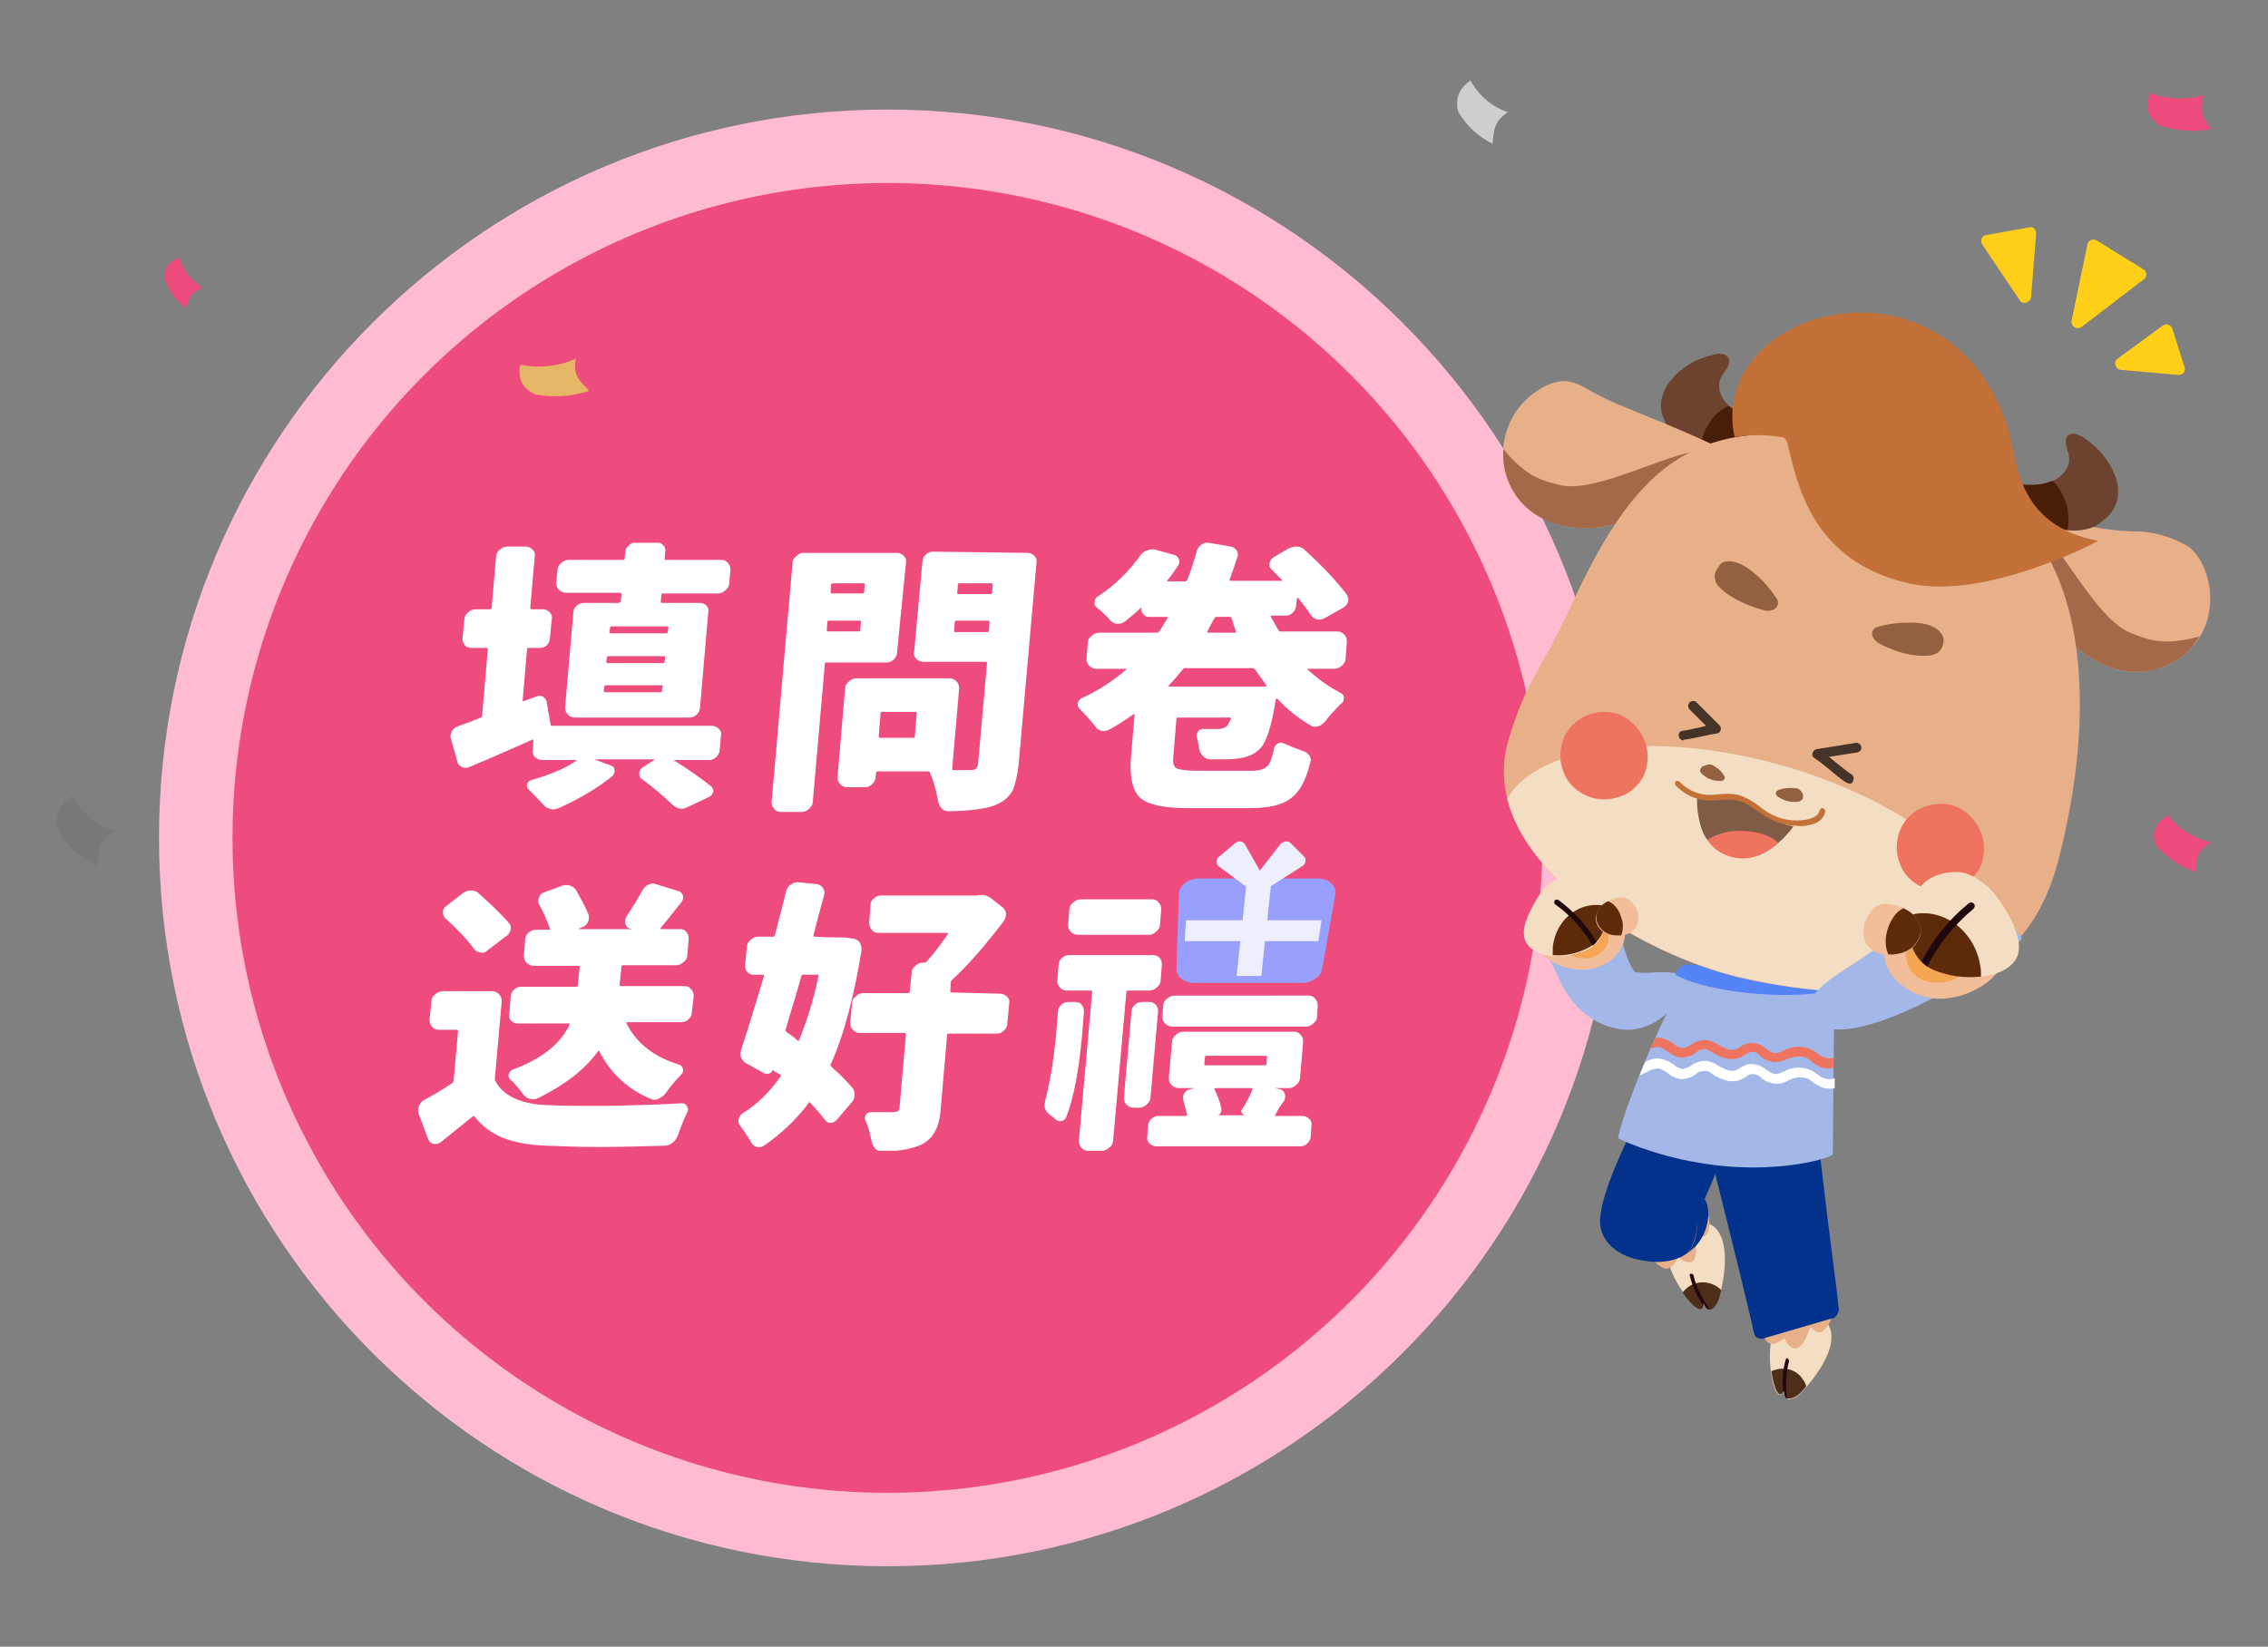 <?xml version="1.0" encoding="utf-8"?>
<!-- Generator: Adobe Illustrator 24.3.0, SVG Export Plug-In . SVG Version: 6.00 Build 0)  -->
<svg version="1.1" id="圖層_1" xmlns="http://www.w3.org/2000/svg" xmlns:xlink="http://www.w3.org/1999/xlink" x="0px" y="0px"
	 viewBox="0 0 358 260" style="enable-background:new 0 0 358 260;" xml:space="preserve">
<rect x="0" y="0" width="358" height="260" fill="#808080" stroke="none"/>
<style type="text/css">
	.st0{fill:#FFBCD0;}
	.st1{fill-rule:evenodd;clip-rule:evenodd;fill:#ED4C7C;}
	.st2{fill:#ED4C7C;}
	.st3{clip-path:url(#SVGID_2_);}
	.st4{fill:#FFFFFF;}
	.st5{fill:#989FFC;}
	.st6{fill:#EEEFFD;}
	.st7{fill-rule:evenodd;clip-rule:evenodd;fill:#E6B667;}
	.st8{fill:#A3B7E8;}
	.st9{fill:#F4DEC3;}
	.st10{fill-rule:evenodd;clip-rule:evenodd;fill:#4E2E18;}
	.st11{fill-rule:evenodd;clip-rule:evenodd;fill:#20090E;}
	.st12{fill:#E8B089;}
	.st13{fill:#03328D;}
	.st14{fill:#5584F9;}
	.st15{fill:#EF7460;}
	.st16{fill:#A36948;}
	.st17{fill:#6D422F;}
	.st18{fill:#491E07;}
	.st19{fill:#4E2E18;}
	.st20{fill:#93613F;}
	.st21{fill:#805C46;}
	.st22{fill:#C47139;}
	.st23{fill:#443326;}
	.st24{fill:#F2BD99;}
	.st25{fill:#F4A655;}
	.st26{fill:#5D2B0A;}
	.st27{fill:#20090E;}
	.st28{fill:#FFCF1A;}
	.st29{fill-rule:evenodd;clip-rule:evenodd;fill:#CECECE;}
	.st30{fill-rule:evenodd;clip-rule:evenodd;fill:#797777;}
</style>
<g>
	<path class="st0" d="M140.1,247.3c63.5,0,115-51.5,115-115c0-63.5-51.5-115-115-115c-63.5,0-115,51.5-115,115
		C25.1,195.8,76.6,247.3,140.1,247.3z"/>
	<path class="st1" d="M28.3,40.7c1.1,3.4,3.7,4.7,3.7,4.7c-1.9,0.8-2.1,1.6-2.6,3.3C27.8,47.5,26.7,46,26,44
		C25.9,42.3,26.7,41.3,28.3,40.7z"/>
	<circle class="st2" cx="140.1" cy="132.3" r="103.4"/>
	<g>
		<defs>
			<rect id="SVGID_1_" x="66" y="85.7" width="147" height="96"/>
		</defs>
		<clipPath id="SVGID_2_">
			<use xlink:href="#SVGID_1_"  style="overflow:visible;"/>
		</clipPath>
		<g class="st3">
			<path class="st4" d="M113.6,118.4c0,0.4-0.2,0.8-0.5,1.1c-0.3,0.3-0.7,0.5-1.1,0.5h-5.6c0,0,0,0-0.1,0c0,0,0,0,0,0
				c2.4,1.5,4.4,2.9,6,4.2c0.2,0.2,0.3,0.5,0.3,0.8c-0.1,0.4-0.3,0.6-0.6,0.8l-3.4,1.6c-0.4,0.2-0.7,0.3-1,0.3c-0.5,0-1-0.2-1.5-0.7
				c-1.4-1.3-3-2.7-4.8-4c-0.3-0.2-0.4-0.5-0.4-0.9c0-0.4,0.2-0.7,0.5-0.9l2-1.3c0,0,0,0,0,0c0,0,0,0,0,0h-9.6v0l2.7,1
				c0.3,0.1,0.5,0.3,0.5,0.7c0.1,0.3-0.1,0.6-0.3,0.9c-2.3,1.9-5.2,3.6-8.5,5.1c-0.3,0.1-0.6,0.2-0.9,0.2c-0.2,0-0.3,0-0.5-0.1
				c-0.4-0.1-0.8-0.3-1.1-0.7c-0.7-0.8-1.5-1.6-2.3-2.4c-0.2-0.2-0.3-0.5-0.2-0.8c0.1-0.3,0.3-0.5,0.6-0.6c3.1-0.9,5.5-1.9,7.2-3.1
				c0,0,0-0.1,0-0.1c0,0,0,0-0.1,0h-5.4c-0.4,0-0.8-0.2-1.1-0.5c-0.3-0.3-0.4-0.7-0.3-1.1l0.1-1.5c0-0.1,0-0.2-0.2-0.1
				c-3.6,1.6-7,3.1-9.9,4.3c-0.4,0.2-0.8,0.2-1.2,0c-0.4-0.2-0.6-0.4-0.7-0.8l-1-3.6c-0.1-0.2-0.1-0.3-0.1-0.5
				c0-0.2,0.1-0.4,0.2-0.7c0.2-0.4,0.5-0.6,0.9-0.8c1.1-0.4,2.3-0.8,3.7-1.4c0.1-0.1,0.2-0.1,0.2-0.3l0.9-10.5c0-0.1,0-0.2-0.2-0.2
				h-2.4c-0.4,0-0.8-0.1-1-0.4c-0.3-0.3-0.4-0.7-0.4-1.1l0.3-3c0-0.4,0.2-0.8,0.6-1.1c0.3-0.3,0.7-0.5,1.1-0.5h2.4
				c0.1,0,0.2-0.1,0.2-0.2l0.7-8.1c0-0.4,0.2-0.8,0.6-1.1c0.3-0.3,0.7-0.5,1.2-0.5H83c0.4,0,0.8,0.2,1.1,0.5
				c0.3,0.3,0.4,0.7,0.3,1.1l-0.7,8.1c0,0.1,0.1,0.2,0.2,0.2h1.8c0.4,0,0.8,0.2,1.1,0.5c0.3,0.3,0.4,0.7,0.3,1.1l-0.3,3
				c0,0.4-0.2,0.8-0.5,1.1c-0.3,0.3-0.7,0.4-1.1,0.4h-1.8c-0.1,0-0.2,0.1-0.2,0.2l-0.7,8.1c0,0.1,0.1,0.2,0.2,0.1l1.9-0.7
				c0.4-0.2,0.8-0.2,1.1,0c0.3,0.2,0.6,0.5,0.6,0.9l0.6,3.5c0,0.1,0.1,0.2,0.2,0.2h25.3c0.4,0,0.8,0.2,1.1,0.5
				c0.3,0.3,0.4,0.7,0.3,1.1L113.6,118.4L113.6,118.4z M97.8,95.1c0.1,0,0.2-0.1,0.2-0.2l0.1-1.1c0-0.1-0.1-0.2-0.2-0.2h-8.6
				c-0.4,0-0.8-0.2-1.1-0.5c-0.3-0.3-0.4-0.7-0.4-1.1L88,90c0-0.4,0.2-0.8,0.6-1.1c0.3-0.3,0.7-0.5,1.2-0.5h8.6
				c0.1,0,0.2-0.1,0.2-0.2l0.1-1c0-0.4,0.2-0.8,0.6-1.1c0.3-0.3,0.7-0.5,1.1-0.5h3.2c0.4,0,0.8,0.2,1.1,0.5c0.3,0.3,0.4,0.7,0.3,1.1
				l-0.1,1c0,0.1,0.1,0.2,0.2,0.2h8.8c0.4,0,0.8,0.2,1,0.5c0.3,0.3,0.4,0.7,0.4,1.1l-0.2,2.1c0,0.4-0.2,0.8-0.6,1.1
				c-0.3,0.3-0.7,0.5-1.1,0.5h-8.8c-0.1,0-0.2,0.1-0.2,0.2l-0.1,1.1c0,0.1,0.1,0.2,0.2,0.2h5.9c0.4,0,0.8,0.1,1.1,0.4
				c0.3,0.3,0.4,0.7,0.3,1.1l-1.3,15c0,0.4-0.2,0.8-0.5,1.1c-0.3,0.3-0.7,0.5-1.1,0.5H90.7c-0.4,0-0.8-0.2-1.1-0.5
				c-0.3-0.3-0.4-0.7-0.4-1.1l1.3-15c0-0.4,0.2-0.8,0.6-1.1c0.3-0.3,0.7-0.4,1.2-0.4H97.8L97.8,95.1z M104.3,109.3
				c0.1,0,0.2-0.1,0.2-0.2l0.1-0.7c0-0.1,0-0.2-0.2-0.2h-8.8c-0.1,0-0.2,0.1-0.2,0.2l-0.1,0.7c0,0.1,0.1,0.2,0.2,0.2H104.3
				L104.3,109.3z M104.7,104.7c0.1,0,0.2-0.1,0.2-0.2l0.1-0.7c0-0.1,0-0.2-0.2-0.2h-8.8c-0.1,0-0.2,0.1-0.2,0.2l-0.1,0.7
				c0,0.1,0,0.2,0.2,0.2H104.7z M105.2,100c0.1,0,0.2-0.1,0.2-0.2l0.1-0.7c0-0.1,0-0.2-0.2-0.2h-8.8c-0.1,0-0.2,0.1-0.2,0.2
				l-0.1,0.7c0,0.1,0.1,0.2,0.2,0.2H105.2L105.2,100z"/>
			<path class="st4" d="M141.6,103c0,0.4-0.2,0.8-0.5,1.1c-0.3,0.3-0.7,0.5-1.1,0.5h-9.6c-0.1,0-0.2,0.1-0.2,0.2l-1.9,21.8
				c0,0.4-0.2,0.8-0.6,1.1c-0.3,0.3-0.7,0.5-1.1,0.5h-3.4c-0.4,0-0.8-0.2-1-0.5c-0.3-0.3-0.4-0.7-0.4-1.1l3.3-37.7
				c0-0.4,0.2-0.8,0.6-1.1c0.3-0.3,0.7-0.5,1.1-0.5h14.8c0.4,0,0.8,0.2,1.1,0.5c0.3,0.3,0.4,0.7,0.3,1.1L141.6,103L141.6,103z
				 M130.5,99.5c0,0.1,0.1,0.2,0.2,0.2h4.9c0.1,0,0.2-0.1,0.2-0.2l0.1-1.3c0-0.1,0-0.2-0.2-0.2h-4.9c-0.1,0-0.2,0.1-0.2,0.2
				L130.5,99.5z M136.5,92.3c0-0.1,0-0.2-0.2-0.2h-4.9c-0.1,0-0.2,0.1-0.2,0.2l-0.1,1.2c0,0.1,0.1,0.2,0.2,0.2h4.9
				c0.1,0,0.2-0.1,0.2-0.2L136.5,92.3L136.5,92.3z M162.2,87.3c0.4,0,0.8,0.2,1.1,0.5c0.3,0.3,0.4,0.7,0.3,1.1l-2.8,31.7
				c-0.2,1.7-0.5,3.1-0.9,4.1c-0.5,1-1.3,1.7-2.3,2.2c-1.6,0.8-4.2,1.1-7.8,1.2h0c-0.4,0-0.8-0.1-1.1-0.4c-0.3-0.3-0.5-0.6-0.6-1.1
				c-0.3-1.7-0.7-3.2-1.3-4.6c0-0.1-0.1-0.2-0.3-0.2h-8c-0.1,0-0.2,0.1-0.2,0.2l-0.1,0.7c0,0.4-0.2,0.8-0.5,1.1
				c-0.3,0.3-0.7,0.5-1.1,0.5h-2.9c-0.4,0-0.8-0.2-1.1-0.5c-0.3-0.3-0.4-0.7-0.4-1.1l1.2-14c0-0.4,0.2-0.8,0.6-1.1
				c0.3-0.3,0.7-0.5,1.2-0.5h14.7c0.4,0,0.8,0.2,1.1,0.5c0.3,0.3,0.4,0.7,0.4,1.1l-1.1,12.7c0,0.1,0,0.2,0.2,0.2h2.7
				c0.4,0,0.8-0.1,0.9-0.3c0.2-0.2,0.3-0.5,0.3-0.9l1.4-15.7c0-0.1-0.1-0.2-0.2-0.2h-9.9c-0.4,0-0.8-0.2-1.1-0.5
				c-0.3-0.3-0.4-0.7-0.3-1.1l1.3-14.2c0-0.4,0.2-0.8,0.5-1.1c0.3-0.3,0.7-0.5,1.1-0.5L162.2,87.3L162.2,87.3z M144.2,116.5
				c0.1,0,0.2-0.1,0.2-0.2l0.3-3.7c0-0.1,0-0.2-0.2-0.2h-5.3c-0.1,0-0.2,0.1-0.2,0.2l-0.3,3.7c0,0.1,0.1,0.2,0.2,0.2H144.2
				L144.2,116.5z M150.6,99.6c0,0.1,0,0.2,0.2,0.2h5.1c0.1,0,0.2-0.1,0.2-0.2l0.1-1.4c0-0.1-0.1-0.2-0.2-0.2h-5.1
				c-0.1,0-0.2,0.1-0.2,0.2L150.6,99.6L150.6,99.6z M156.7,92.3c0-0.1-0.1-0.2-0.2-0.2h-5.1c-0.1,0-0.2,0.1-0.2,0.2l-0.1,1.3
				c0,0.1,0,0.2,0.2,0.2h5.1c0.1,0,0.2-0.1,0.2-0.2L156.7,92.3z"/>
			<path class="st4" d="M212.4,104c0,0.4-0.2,0.8-0.6,1.1c-0.3,0.3-0.7,0.5-1.2,0.5h-4.1c0,0,0,0-0.1,0c0,0,0,0.1,0,0.1
				c1.6,1.5,3.3,2.7,5.2,3.7c0.4,0.2,0.6,0.5,0.5,1c0,0.3-0.1,0.5-0.4,0.7c-0.9,0.9-1.8,1.8-2.6,2.9c-0.3,0.3-0.7,0.6-1.1,0.7
				c-0.4,0.1-0.8,0.1-1.2-0.2c-1.9-1.1-3.6-2.5-5.2-4.2c0,0-0.1,0-0.1,0c0,0-0.1,0-0.1,0.1c-0.7,4.3-1.5,6.9-2.6,7.9
				c-0.9,0.9-2.2,1.4-3.8,1.5c-0.7,0.1-1.6,0.1-2.9,0.1h-1.1c-0.4,0-0.8-0.2-1.1-0.5c-0.3-0.3-0.5-0.7-0.6-1.1
				c-0.1-0.6-0.2-1.3-0.4-1.9c-0.1-0.3,0-0.6,0.2-0.9s0.5-0.4,0.8-0.4c0.9,0,1.6,0,2.3,0c0.6,0,1-0.1,1.4-0.4
				c0.2-0.2,0.4-0.6,0.7-1.2c0-0.1,0-0.2-0.2-0.2h-8.2c-0.1,0-0.2,0.1-0.2,0.2l-0.5,6.1c-0.1,0.9,0.1,1.5,0.5,1.7
				c0.4,0.2,1.5,0.4,3.1,0.4h8.7c1.2,0,2-0.2,2.5-0.7c0.5-0.4,0.8-1.4,1.1-2.8c0.1-0.4,0.3-0.6,0.6-0.8s0.6-0.2,1,0
				c0.9,0.4,1.9,0.8,3,1.2c0.4,0.1,0.8,0.4,1,0.7c0.2,0.4,0.3,0.7,0.1,1.2c-0.7,2.8-1.7,4.6-3.1,5.6c-1.3,1-3.5,1.5-6.4,1.5h-9.7
				c-3.8,0-6.3-0.5-7.6-1.6c-1.2-1.1-1.7-3.2-1.5-6.2l0.6-7c0-0.1,0-0.1-0.2,0c-1.3,0.9-2.5,1.7-3.8,2.4c-0.4,0.2-0.8,0.3-1.2,0.2
				c-0.4-0.1-0.8-0.3-1-0.7c-0.8-1-1.6-1.9-2.5-2.8c-0.2-0.2-0.3-0.5-0.3-0.7c0-0.4,0.3-0.8,0.7-1c2.7-1.2,5-2.8,7-4.5
				c0,0,0-0.1,0-0.1c0,0,0,0-0.1,0h-4.7c-0.4,0-0.8-0.2-1.1-0.5c-0.3-0.3-0.4-0.7-0.4-1.1l0.2-2.5c0-0.4,0.2-0.8,0.6-1.1
				c0.3-0.3,0.7-0.5,1.2-0.5h9.2c0.1,0,0.2-0.1,0.3-0.2c0.5-0.8,0.9-1.5,1.3-2.1c0.1-0.1,0-0.2-0.1-0.2h-2.8c-0.4,0-0.7-0.1-0.9-0.4
				c-0.3-0.3-0.4-0.6-0.3-1c0,0,0,0,0-0.1c0,0,0,0,0,0c-0.9,0.8-1.7,1.5-2.6,2.2c-0.4,0.3-0.8,0.4-1.2,0.4c-0.4,0-0.8-0.2-1.1-0.5
				c-0.7-0.8-1.4-1.5-2.2-2.1c-0.3-0.2-0.4-0.5-0.3-0.9c0-0.4,0.2-0.7,0.6-0.9c2.6-1.7,4.8-3.9,6.6-6.4c0.3-0.4,0.6-0.7,1.1-0.8
				c0.4-0.2,0.9-0.2,1.3-0.1l2.9,0.8c0.4,0.1,0.7,0.4,0.8,0.7c0.1,0.4,0.1,0.7-0.2,1.1c-0.5,0.7-1,1.5-1.6,2.2
				c-0.1,0.1-0.1,0.2,0.1,0.2h2.7c0.1,0,0.2-0.1,0.3-0.2c0.6-1.5,1.1-3.1,1.5-4.6c0.1-0.4,0.4-0.7,0.7-1c0.3-0.2,0.6-0.3,0.9-0.3
				c0.1,0,0.2,0,0.3,0l3.5,0.6c0.4,0.1,0.7,0.3,0.9,0.6c0.2,0.4,0.3,0.7,0.1,1.1c-0.4,1.3-0.8,2.4-1.2,3.5c0,0.1,0,0.2,0.1,0.2h8.1
				c0,0,0,0,0.1,0c0,0,0-0.1,0-0.1c-0.6-0.6-1.2-1.2-1.7-1.7c-0.3-0.3-0.4-0.6-0.3-1c0.1-0.4,0.3-0.7,0.6-0.9l2.4-1.4
				c0.4-0.2,0.9-0.3,1.3-0.3c0.5,0,0.9,0.2,1.2,0.5c2.9,2.6,5.1,5,6.7,7.1c0.2,0.4,0.3,0.7,0.2,1.1c-0.1,0.4-0.4,0.7-0.7,0.9l-3,1.7
				c-0.4,0.2-0.8,0.3-1.2,0.2c-0.4-0.1-0.7-0.3-1-0.7c-0.5-0.8-1.2-1.7-2-2.7c0,0,0,0-0.1,0c0,0-0.1,0-0.1,0.1l-0.1,1.1
				c0,0.4-0.2,0.8-0.5,1.1c-0.3,0.3-0.7,0.5-1.1,0.5h-2.3c-0.1,0-0.2,0.1-0.1,0.2c0.5,0.9,0.9,1.6,1.2,2.1c0.1,0.1,0.1,0.2,0.3,0.2
				h9c0.4,0,0.8,0.2,1.1,0.5c0.3,0.3,0.4,0.7,0.4,1.1L212.4,104L212.4,104z M184.5,108.2c-0.1,0.1-0.1,0.2,0.1,0.2h15.2
				c0.1,0,0.1-0.1,0.1-0.2c-0.5-0.7-1.1-1.5-1.8-2.5c-0.1-0.1-0.2-0.2-0.3-0.2H187c-0.1,0-0.3,0.1-0.3,0.2
				C185.9,106.7,185.2,107.5,184.5,108.2z M194.4,97.6c0-0.1-0.1-0.2-0.3-0.2H192c-0.1,0-0.2,0.1-0.3,0.2c-0.5,0.9-0.9,1.6-1.1,2.1
				c-0.1,0.1,0,0.2,0.1,0.2h4.3c0.1,0,0.1-0.1,0.1-0.2C194.8,99,194.6,98.2,194.4,97.6L194.4,97.6z"/>
			<path class="st4" d="M77.7,156.5c0.4,0,0.8,0.2,1.1,0.5c0.3,0.3,0.4,0.7,0.4,1.1l-1.1,12.3c0,0.1,0,0.2,0.1,0.3
				c0.7,1.3,1.8,2.2,3.2,2.8c1.4,0.6,3.2,1,5.5,1c1.5,0.1,3.4,0.1,5.6,0.1c1.3,0,2.7,0,4.2,0c4.1-0.1,7.7-0.2,10.9-0.4
				c0.4,0,0.6,0.1,0.8,0.4c0.1,0.2,0.2,0.4,0.2,0.6c0,0.1,0,0.2-0.1,0.4c-0.6,1.2-1.1,2.5-1.5,3.7c-0.2,0.4-0.4,0.8-0.8,1.1
				c-0.4,0.3-0.8,0.5-1.2,0.5c-3.7,0.1-7.2,0.2-10.5,0.2c-2.9,0-5.6-0.1-8.2-0.2c-2.7-0.1-5-0.5-6.8-1.2c-1.8-0.7-3.3-1.8-4.6-3.4
				c-0.1-0.1-0.2-0.1-0.3,0c-1.9,1.5-3.6,2.9-5.1,4.1c-0.3,0.2-0.7,0.3-1.1,0.2c-0.4-0.1-0.6-0.3-0.8-0.7l-1.5-4
				c-0.1-0.2-0.1-0.5-0.1-0.7c0-0.2,0.1-0.3,0.1-0.5c0.2-0.4,0.4-0.8,0.8-1c1.7-0.9,3.2-1.8,4.5-2.7c0.1-0.1,0.1-0.2,0.2-0.3
				l0.7-7.9c0-0.1,0-0.2-0.2-0.2h-2.9c-0.4,0-0.8-0.2-1-0.5c-0.3-0.3-0.4-0.7-0.4-1.1l0.3-2.9c0-0.4,0.2-0.8,0.6-1.1
				c0.3-0.3,0.7-0.5,1.1-0.5L77.7,156.5L77.7,156.5z M80.3,145.7c0.3,0.3,0.4,0.7,0.3,1.1c-0.1,0.4-0.3,0.8-0.7,1l-3,2.3
				c-0.3,0.3-0.7,0.4-1.1,0.3c-0.4-0.1-0.7-0.2-1-0.6c-1.1-1.5-2.6-3.1-4.5-4.8c-0.3-0.3-0.4-0.6-0.4-1s0.2-0.7,0.6-1l2.6-2
				c0.4-0.3,0.8-0.4,1.3-0.4h0c0.4,0,0.8,0.1,1.1,0.4C77.5,142.8,79.1,144.3,80.3,145.7L80.3,145.7z M109.2,159.9
				c0,0.4-0.2,0.8-0.6,1.1c-0.3,0.3-0.7,0.4-1.1,0.4H99c-0.1,0-0.2,0.1-0.1,0.2c1.6,3.2,4.4,5.3,8.3,6.5c0.3,0.1,0.5,0.3,0.6,0.7
				c0.1,0.3,0,0.6-0.3,0.9c-0.9,0.9-1.7,1.9-2.5,3c-0.3,0.4-0.7,0.6-1.1,0.8c-0.4,0.2-0.8,0.2-1.2,0c-3.6-1.5-6.3-4-8.1-7.5
				c0-0.1-0.1-0.1-0.1-0.1s-0.1,0-0.1,0.1c-2.2,3-5.4,5.4-9.5,7.4c-0.4,0.2-0.8,0.2-1.3,0.1c-0.4-0.1-0.8-0.4-1-0.7
				c-0.6-0.8-1.3-1.7-2.1-2.4c-0.2-0.2-0.3-0.5-0.2-0.8c0.1-0.3,0.3-0.6,0.6-0.7c4.6-1.7,7.6-4.1,9-7.1c0.1-0.1,0-0.2-0.1-0.2h-8
				c-0.4,0-0.8-0.1-1.1-0.4c-0.3-0.3-0.4-0.7-0.3-1.1l0.2-2.7c0-0.4,0.2-0.8,0.5-1.1c0.3-0.3,0.7-0.5,1.1-0.5H91
				c0.1,0,0.2-0.1,0.2-0.2l0.3-2.9c0-0.1,0-0.2-0.2-0.2h-7.1c-0.4,0-0.8-0.2-1.1-0.5c-0.3-0.3-0.4-0.7-0.4-1.1l0.2-2.6
				c0-0.4,0.2-0.8,0.6-1.1s0.7-0.4,1.2-0.4h2c0.1,0,0.2-0.1,0.1-0.2c-0.4-1.2-1-2.5-1.7-3.8c-0.2-0.3-0.2-0.7,0-1.1
				c0.1-0.4,0.4-0.7,0.8-0.8l2.7-1c0.4-0.2,0.9-0.2,1.3-0.1c0.4,0.1,0.8,0.4,1,0.7c0.8,1.4,1.5,2.7,2,3.9c0.1,0.4,0.1,0.8-0.1,1.2
				c-0.2,0.4-0.5,0.7-0.9,0.8l-0.5,0.2c0,0,0,0,0,0.1h8.4c0,0,0,0,0,0c0,0,0,0,0,0l-0.4-0.1c-0.4-0.1-0.6-0.4-0.7-0.8
				c-0.1-0.4,0-0.7,0.2-1.1c0.9-1.4,1.8-2.8,2.5-4.1c0.2-0.4,0.5-0.7,0.9-0.9c0.2-0.1,0.5-0.2,0.7-0.2c0.2,0,0.3,0,0.5,0.1l3.6,1.1
				c0.4,0.1,0.6,0.4,0.7,0.7c0.1,0.4,0,0.7-0.2,1c-1.2,1.5-2.3,2.9-3.3,4.1c-0.1,0.1,0,0.2,0.1,0.2h2.9c0.4,0,0.8,0.1,1,0.4
				c0.3,0.3,0.4,0.7,0.4,1.1l-0.2,2.6c0,0.4-0.2,0.8-0.6,1.1c-0.3,0.3-0.7,0.5-1.1,0.5h-8.5c-0.1,0-0.2,0.1-0.2,0.2l-0.3,2.9
				c0,0.1,0,0.2,0.2,0.2h10.1c0.4,0,0.8,0.2,1,0.5c0.3,0.3,0.4,0.7,0.4,1.1L109.2,159.9L109.2,159.9z"/>
			<path class="st4" d="M130.8,148c1.6,0,2.6,0,3.1,0.1l0.8,0.1c0.4,0.1,0.8,0.3,1,0.6c0.2,0.4,0.3,0.7,0.3,1.2
				c-1.2,7.4-2.8,13.5-4.9,18.1c0,0.1,0,0.2,0.1,0.3c1.4,1.2,2.5,2.4,3.3,3.3c0.3,0.3,0.4,0.8,0.4,1.2s-0.2,0.9-0.5,1.2l-2.3,2.7
				c-0.3,0.3-0.6,0.5-1,0.5c-0.4,0-0.7-0.2-0.9-0.5c-0.6-0.8-1.4-1.7-2.3-2.7c-0.1-0.1-0.2-0.1-0.2,0c-2,2.7-4.4,4.9-7.1,6.8
				c-0.3,0.2-0.7,0.3-1.1,0.2c-0.4-0.1-0.7-0.3-0.9-0.7c-0.6-1-1.2-1.9-1.8-2.7c-0.2-0.3-0.3-0.6-0.2-1c0.1-0.4,0.3-0.7,0.6-0.9
				c2.3-1.4,4.3-3.4,6-5.8c0.1-0.1,0.1-0.2,0-0.3L122,169c-0.1-0.1-0.1,0-0.1,0c-0.1,0.3-0.2,0.4-0.5,0.5c-0.2,0.1-0.5,0.1-0.7,0
				l-2.9-1.6c-0.4-0.2-0.6-0.5-0.8-0.9c-0.2-0.4-0.1-0.8,0-1.3c1-3,2.2-6.9,3.6-11.6c0-0.1,0-0.2-0.2-0.2h-1.4c-0.4,0-0.8-0.1-1-0.4
				c-0.3-0.3-0.4-0.7-0.4-1.1l0.3-2.9c0-0.4,0.2-0.8,0.6-1.1c0.3-0.3,0.7-0.5,1.1-0.5h2.5c0.1,0,0.2-0.1,0.2-0.2
				c0.5-1.9,1.1-4.2,1.8-7c0.1-0.4,0.3-0.8,0.7-1c0.3-0.2,0.6-0.4,1-0.4h0.2l3,0.3c0.4,0.1,0.7,0.3,0.9,0.6c0.2,0.3,0.3,0.7,0.2,1.1
				c-0.6,2.2-1.2,4.3-1.7,6.4c0,0.1,0,0.2,0.2,0.2L130.8,148L130.8,148z M129.2,154.1c0-0.1,0-0.2-0.2-0.2h-2.3
				c-0.1,0-0.2,0.1-0.2,0.2c-0.5,1.9-1.4,4.7-2.5,8.5c0,0.1,0,0.2,0.1,0.3c0.6,0.4,1.3,0.9,1.8,1.4c0.1,0.1,0.2,0.1,0.2,0
				C127.3,161.4,128.4,158,129.2,154.1L129.2,154.1z M157.9,156.9c0.4,0,0.8,0.2,1.1,0.5c0.3,0.3,0.4,0.7,0.3,1.1l-0.3,3.1
				c0,0.4-0.2,0.8-0.5,1.1c-0.3,0.3-0.7,0.5-1.1,0.5h-7.7c-0.1,0-0.2,0.1-0.2,0.2l-1,11.6c-0.1,1.5-0.4,2.8-0.9,3.6
				c-0.4,0.9-1.2,1.6-2.1,2.1c-1.5,0.7-3.6,1.1-6.2,1.1c-0.4,0-0.8-0.1-1.1-0.4c-0.3-0.3-0.5-0.7-0.6-1.1c-0.2-1.1-0.5-2.3-1-3.4
				c-0.1-0.3-0.1-0.6,0.1-0.9c0.2-0.3,0.5-0.4,0.9-0.4c1,0,1.9,0,2.5,0h0.9c0.4,0,0.6-0.1,0.8-0.2c0.1-0.1,0.2-0.3,0.2-0.6l1-11.5
				c0-0.1-0.1-0.2-0.2-0.2h-7.1c-0.4,0-0.8-0.2-1.1-0.5c-0.3-0.3-0.4-0.7-0.4-1.1l0.3-3.1c0-0.4,0.2-0.8,0.6-1.1
				c0.3-0.3,0.7-0.5,1.2-0.5h7.1c0.1,0,0.2-0.1,0.2-0.2l0.3-3c0-0.4,0.2-0.8,0.6-1.1c0.3-0.3,0.7-0.5,1.1-0.5h0.2
				c0.1,0,0.3,0,0.4-0.1c1.1-1.2,2.2-2.6,3.4-4.4c0.1-0.1,0.1-0.2-0.1-0.2h-10.9c-0.4,0-0.8-0.2-1-0.5c-0.3-0.3-0.4-0.7-0.4-1.1
				l0.2-2.8c0-0.4,0.2-0.8,0.6-1.1c0.3-0.3,0.7-0.4,1.1-0.4H154c0.1,0,0.2,0,0.3,0c0.2-0.1,0.5-0.1,0.7-0.1c0.5,0,1,0.2,1.4,0.5
				l1.9,1.5c0.3,0.3,0.5,0.6,0.5,1c0,0.4-0.1,0.8-0.4,1.2c-2.9,3.8-5.6,6.9-8.1,9.2c-0.1,0.1-0.2,0.2-0.2,0.3l-0.1,1.5
				c0,0.1,0,0.2,0.2,0.2L157.9,156.9L157.9,156.9z"/>
			<path class="st4" d="M166.7,163.4l0.3-3.7c0-0.4,0.2-0.8,0.6-1.1c0.3-0.3,0.7-0.4,1.2-0.4h0.9c0.4,0,0.8,0.1,1,0.4
				c0.3,0.3,0.4,0.7,0.4,1.1l-0.3,3.8c-0.5,5.5-1.3,9.8-2.5,12.9c-0.1,0.3-0.4,0.5-0.7,0.6c-0.4,0.1-0.7,0-0.9-0.2
				c-0.3-0.3-0.6-0.5-1-0.8c-0.6-0.5-0.9-1-0.8-1.7c0-0.2,0.1-0.4,0.1-0.6C165.7,171.1,166.3,167.6,166.7,163.4L166.7,163.4z
				 M168.3,156.4c-0.4,0-0.8-0.2-1-0.5c-0.3-0.3-0.4-0.7-0.4-1.1l0.2-2.5c0-0.4,0.2-0.8,0.6-1.1c0.3-0.3,0.7-0.4,1.1-0.4h13.1
				c0.4,0,0.8,0.1,1.1,0.4c0.3,0.3,0.4,0.7,0.4,1.1l-0.2,2.5c0,0.4-0.2,0.8-0.6,1.1c-0.3,0.3-0.7,0.5-1.2,0.5H178
				c-0.1,0-0.2,0.1-0.2,0.2l-2.1,23.5c0,0.4-0.2,0.8-0.6,1.1c-0.3,0.3-0.7,0.5-1.2,0.5h-2.2c-0.4,0-0.8-0.2-1-0.5
				c-0.3-0.3-0.4-0.7-0.4-1.1l2.1-23.5c0-0.1-0.1-0.2-0.2-0.2H168.3L168.3,156.4z M181.9,142c0.4,0,0.8,0.2,1,0.5
				c0.3,0.3,0.4,0.7,0.4,1.1l-0.2,2.4c0,0.4-0.2,0.8-0.6,1.1c-0.3,0.3-0.7,0.5-1.1,0.5h-11.3c-0.4,0-0.8-0.2-1.1-0.5
				c-0.3-0.3-0.4-0.7-0.4-1.1l0.2-2.4c0-0.4,0.2-0.8,0.6-1.1c0.3-0.3,0.7-0.5,1.2-0.5H181.9L181.9,142z M178.9,174.9
				c-0.4,0-0.8-0.2-1.1-0.5c-0.3-0.3-0.4-0.7-0.4-1.1l1.2-13.6c0-0.4,0.2-0.8,0.6-1.1c0.3-0.3,0.7-0.4,1.2-0.4h0.9
				c0.4,0,0.8,0.1,1.1,0.4c0.3,0.3,0.4,0.7,0.4,1.1l-1.2,13.6c0,0.4-0.2,0.8-0.6,1.1c-0.3,0.3-0.7,0.5-1.2,0.5H178.9L178.9,174.9z
				 M201.3,176c-0.1,0.1,0,0.2,0.1,0.2h4.2c0.4,0,0.8,0.2,1.1,0.5c0.3,0.3,0.4,0.7,0.3,1.1l-0.1,1.6c0,0.4-0.2,0.8-0.5,1.1
				c-0.3,0.3-0.7,0.5-1.1,0.5h-22.8c-0.4,0-0.8-0.2-1.1-0.5c-0.3-0.3-0.4-0.7-0.3-1.1l0.1-1.6c0-0.4,0.2-0.8,0.5-1.1
				c0.3-0.3,0.7-0.5,1.1-0.5h4.4c0.1,0,0.2-0.1,0.2-0.2c-0.2-0.7-0.4-1.4-0.6-2.2c-0.1-0.4-0.1-0.7,0.1-1.1c0.2-0.4,0.5-0.6,0.9-0.7
				l0.8-0.2v0H186c-0.4,0-0.8-0.2-1.1-0.5c-0.3-0.3-0.4-0.7-0.4-1.1l0.5-5.7c0-0.4,0.2-0.8,0.6-1.1c0.3-0.3,0.7-0.5,1.2-0.5h17.5
				c0.4,0,0.8,0.2,1,0.5c0.3,0.3,0.4,0.7,0.4,1.1l-0.5,5.7c0,0.4-0.2,0.8-0.6,1.1c-0.3,0.3-0.7,0.5-1.1,0.5h-2.3v0l0.9,0.2
				c0.4,0.1,0.6,0.4,0.7,0.7c0.1,0.4,0.1,0.7-0.1,1.1c-0.2,0.3-0.4,0.6-0.8,1.1C201.6,175.5,201.4,175.9,201.3,176z M206.6,157.2
				c0.4,0,0.8,0.2,1,0.5c0.3,0.3,0.4,0.7,0.4,1.1l-0.1,1.7c0,0.4-0.2,0.8-0.6,1.1c-0.3,0.3-0.7,0.5-1.1,0.5H185
				c-0.4,0-0.8-0.2-1.1-0.5c-0.3-0.3-0.4-0.7-0.4-1.1l0.1-1.7c0-0.4,0.2-0.8,0.6-1.1c0.3-0.3,0.7-0.5,1.2-0.5H206.6L206.6,157.2z
				 M190.4,166.7c-0.1,0-0.2,0.1-0.2,0.2l-0.1,1.1c0,0.1,0,0.2,0.2,0.2h9.4c0.1,0,0.2-0.1,0.2-0.2l0.1-1.1c0-0.1,0-0.2-0.2-0.2
				H190.4z M197.7,172c0-0.1,0-0.2-0.1-0.2h-5.8c-0.1,0-0.1,0.1-0.1,0.2c0.5,1,0.9,2,1.1,3.1c0,0.2,0,0.4-0.1,0.6
				c-0.1,0.2-0.3,0.4-0.5,0.4h4.2c-0.2-0.1-0.3-0.2-0.4-0.4c-0.1-0.2-0.1-0.4,0-0.5C196.8,174.1,197.3,173,197.7,172L197.7,172z"/>
			<path class="st5" d="M208,138.7h-18.7c-1.7,0-3.2,1.1-3.2,2.4l-0.4,11.9c0,1.2,1.2,2.2,2.7,2.2h17.1c1.6,0,3-1,3.2-2.2l2.1-11.9
				C210.9,139.8,209.7,138.7,208,138.7z"/>
			<path class="st6" d="M196.7,140h3.9l-1.5,14.1h-3.9L196.7,140z"/>
			<path class="st6" d="M208.1,148.6H187l0.2-3.3h21.4L208.1,148.6z"/>
			<path class="st6" d="M199.8,139.1l-3.3-5.8c-0.3-0.5-1-0.6-1.5-0.2l-2.5,2.1c-0.6,0.4-0.6,1.3-0.1,1.6l5.5,4.1
				c0.4,0.3,1,0.2,1.4-0.2l0.3-0.3C199.9,140,200,139.5,199.8,139.1L199.8,139.1z"/>
			<path class="st6" d="M197.6,139.1l4.5-5.8c0.4-0.5,1.2-0.6,1.6-0.2l2.1,2.1c0.5,0.4,0.3,1.3-0.3,1.6l-6.4,4.1
				c-0.5,0.3-1.1,0.2-1.4-0.2l-0.2-0.3C197.3,140,197.3,139.5,197.6,139.1L197.6,139.1z"/>
		</g>
	</g>
	<path class="st7" d="M82.1,57.6c5.2,1,8.8-1,8.8-1c-0.5,2.6,0.4,3.3,2.1,5.1c-2.6,0.9-5.4,1.1-8.4,0.6
		C82.4,61.4,81.7,59.7,82.1,57.6z"/>
	<path class="st8" d="M244,150.8c1,1.1,1.5,2.6,2.2,4c1,2.1,2.4,4.1,4.3,5.5c1.9,1.4,4.2,2.3,6.5,2.3c3.9-0.1,7.6-3,8.6-6.7
		c0.1-0.6,0.5-0.7,0.2-1.2c-0.4-0.8,0.3-0.8-1.7-1.1c-2.3-0.3-3.9,0.2-6-0.1c-1.4-1.6-1.8-4.7-2.8-6.9L244,150.8z"/>
	<path class="st9" d="M269.7,193.2c2.4,0.9,3.4,4.8,1.8,11.2c-0.6,2.5-2.2,3.1-2.6,1.1c0.3,4.3-6.8-5.2-5.4-7.8
		C265.2,194.6,264.2,191.1,269.7,193.2L269.7,193.2z"/>
	<path class="st10" d="M265.6,204.1c1-1.4,2.8-2,4.5-1.4c0.6,0.2,1.1,0.5,1.6,1c-0.1,0.3-0.1,0.5-0.2,0.8c-0.6,2.5-2.2,3.1-2.6,1.1
		C269,207.8,267.2,206.4,265.6,204.1L265.6,204.1z"/>
	<path class="st11" d="M268.9,206.2c-1.1-1.6-1.8-3.2-2.2-4.9c0-0.1,0.1-0.2,0.2-0.2c0.2,0,0.3,0.1,0.4,0.2c0.4,1.8,1.3,3.7,2.6,5.4
		c-0.4,0-0.8-0.4-1-1.1C268.9,205.8,268.9,206,268.9,206.2L268.9,206.2z"/>
	<path class="st12" d="M263.2,200.3c0.7-0.1,1.3-0.9,1.7-1.8c0.7,0.7,2.4,1.4,2.7-0.1c0.2-0.9,0.2-2,0-3c0-0.3-0.1-0.5,0.5-0.3
		c0.6,0.3,1.3,0.1,1.5-0.5c0.2-0.6,0.3-1.3,0.2-2c-0.3-3-2.6-3.7-5.2-2.8c-1.3,0.4-2.5,1-3.7,1.7c-1.2,0.7-2.5,1-1.9,2.6
		c0.7,1.8,1.2,4.3,2.7,5.6C262.4,200.2,262.8,200.4,263.2,200.3L263.2,200.3z"/>
	<path class="st9" d="M288.3,208.8c1.7,1.9,0.8,5.8-3.7,10.8c-1.7,1.9-3.3,1.7-2.9-0.2c-1.7,4-3.6-7.8-1.2-9.4
		C283.7,207.9,284.5,204.4,288.3,208.8z"/>
	<path class="st10" d="M279.6,216.5c1.6-0.7,3.4-0.5,4.6,0.8c0.4,0.5,0.8,1,0.9,1.6c-0.2,0.2-0.3,0.4-0.5,0.6
		c-1.7,1.9-3.3,1.7-2.9-0.2C280.9,221.4,280,219.3,279.6,216.5z"/>
	<path class="st11" d="M281.5,219.9c-0.2-1.9-0.1-3.7,0.4-5.3c0-0.1,0.2-0.2,0.3-0.1s0.2,0.3,0.2,0.4c-0.5,1.8-0.6,3.9-0.3,6
		c-0.4-0.2-0.5-0.7-0.3-1.5C281.7,219.6,281.6,219.7,281.5,219.9L281.5,219.9z"/>
	<path class="st12" d="M279.3,212.1c0.7,0.3,1.5-0.2,2.4-0.8c0.3,1,1.5,2.3,2.5,1.2c0.7-0.7,1.1-1.6,1.4-2.6c0.1-0.3,0.2-0.5,0.6,0
		s1.1,0.7,1.6,0.2c0.5-0.4,0.9-1,1.2-1.7c1.1-2.8-0.6-4.5-3.3-4.9c-1.3-0.2-2.7-0.3-4-0.2c-1.3,0-2.7-0.3-2.9,1.4
		c-0.2,1.9-0.9,4.3-0.3,6.2C278.6,211.6,278.9,211.9,279.3,212.1L279.3,212.1z"/>
	<path class="st13" d="M267.8,173.6l9.5,2.3c3.2,0.8,6.4,1.6,9.6,2.3c0.2,0,0.4,0.1,0.3,0.3c-0.5,1.6,0,3.2,0.2,4.8
		c0.8,7,1.7,14.1,2.6,21.1c0.1,0.6,0.1,1.3,0.2,1.9c0.1,0.3,0.1,0.7-0.1,1c-0.1,0.3-0.3,0.6-0.6,0.8c-0.3,0.1-0.5,0.1-0.8,0.2
		l-10.6,3.1c-0.9-0.1-1.1-0.3-1.3-1.2C275.8,205.3,267.8,173.6,267.8,173.6L267.8,173.6z"/>
	<path class="st13" d="M267.9,193.5c0.1-0.8,0.1-1.7-0.2-2.5c-0.4-1.4-1.5-2.6-2.8-3.2c-0.8-0.4-1.8-0.7-2.7-0.8
		c-0.9,0.2-1.7,0.5-2.5,1c-2.5,1.7-3.9,5.2-3.2,8.2c0.2,0.7,0.5,1.5,1,2c0.5,0.4,1.1,0.6,1.8,0.8c2.3,0.5,5,0.3,7-1.1
		c0.2-0.2,0.4-0.5,0.6-0.8C267.5,196,267.8,194.8,267.9,193.5L267.9,193.5z"/>
	<path class="st13" d="M267.9,188.1c-1.7-1.1-3.7-1.5-5.7-1.1c0.9,0.1,1.9,0.3,2.7,0.8c1.3,0.7,2.4,1.8,2.8,3.2
		c0.2,0.8,0.2,1.7,0.2,2.5c-0.1,1.3-0.3,2.5-1,3.6c-0.2,0.3-0.3,0.5-0.6,0.8c0.5-0.4,1.1-0.8,1.5-1.3
		C270,194.1,270.5,189.6,267.9,188.1L267.9,188.1z"/>
	<path class="st13" d="M252.6,192.1c-0.7,6.1,7.9,8.4,11.2,6.1c3.3-2.3,8.9-17.9,8.9-17.9l-12.6-6.8
		C260.1,173.7,253.2,186,252.6,192.1z"/>
	<path class="st14" d="M264.4,153.9c0.2-0.5,0.5-0.9,0.9-1.2c0.4-0.3,1-0.4,1.5-0.4l18.2,1.3c0.3,0,0.6,0.1,0.9,0.2
		c0.3,0.1,0.5,0.3,0.7,0.6c0.2,0.2,0.4,0.5,0.4,0.8c0.1,0.3,0.1,0.6,0.1,0.9l-0.1,0.8C278.9,157.9,268.5,156.2,264.4,153.9
		L264.4,153.9L264.4,153.9z"/>
	<path class="st8" d="M264.5,157.6c-0.1-1.1-0.2-2.1-0.2-3.2c0-0.2,0-0.4,0.1-0.5c4.1,2.3,14.5,3.9,22.7,2.9l-0.1,0.5
		c0,0.2,0,0.4-0.1,0.5c0.7,0.1,1.4,0.5,1.9,1.1c0.5,0.6,0.7,1.3,0.7,2.1l-0.2,21.2c0.3,0.5-9,3.5-21.1,1.4
		c-7.3-1.2-12.8-3.8-12.8-3.9C256.5,174.1,263.6,158.1,264.5,157.6L264.5,157.6z"/>
	<path class="st15" d="M261.3,163.9c0.3-0.1,0.7-0.1,1,0c0.7,0.2,1.3,0.5,1.9,0.9c0.4,0.4,0.9,0.6,1.4,0.7c0.5-0.1,1-0.3,1.4-0.6
		c0.7-0.5,1.5-0.7,2.3-0.7c0.6,0.1,1.3,0.3,1.8,0.7c0.9,0.5,1.9,1.1,2.8,0.8c0.3-0.1,0.6-0.2,0.8-0.4c0.6-0.5,1.4-0.7,2.1-0.6
		c0.8,0.1,1.5,0.4,2,0.9c0.4,0.4,0.9,0.6,1.4,0.7c0.5,0,0.9-0.2,1.3-0.4c0.2-0.1,0.5-0.2,0.7-0.3c0.6-0.2,1.3-0.4,2-0.3
		c0.7,0,1.3,0.2,1.9,0.5c0.3,0.2,0.6,0.4,0.9,0.6c0.2,0.2,0.5,0.4,0.8,0.5c0.5,0.2,1.1,0.3,1.6,0.1v1.6c-0.8,0.2-1.7,0.1-2.4-0.3
		c-0.4-0.2-0.7-0.4-1-0.7c-0.2-0.2-0.5-0.3-0.7-0.5c-0.4-0.2-0.8-0.3-1.3-0.3c-0.4,0-0.9,0.1-1.3,0.2c-0.2,0.1-0.4,0.2-0.6,0.2
		c-0.6,0.3-1.3,0.5-2,0.5c-0.8-0.1-1.6-0.4-2.2-0.9c-0.1-0.2-0.3-0.3-0.5-0.5c-0.2-0.1-0.4-0.2-0.7-0.2c-0.2,0-0.5,0-0.7,0.1
		s-0.4,0.2-0.6,0.4c-0.4,0.2-0.7,0.4-1.1,0.5c-1.4,0.4-2.9-0.2-4.1-1c-0.3-0.2-0.7-0.4-1.1-0.5c-0.5,0.1-1,0.2-1.4,0.6
		c-0.6,0.5-1.4,0.7-2.2,0.8c0,0-0.1,0-0.1,0c-0.8-0.1-1.5-0.4-2.2-1c-0.4-0.3-0.8-0.5-1.3-0.7c-0.6,0-1.1,0.1-1.6,0.4
		C260.7,165.2,261,164.6,261.3,163.9L261.3,163.9L261.3,163.9z"/>
	<path class="st4" d="M259.7,167.7c0.8-0.5,1.7-0.7,2.6-0.5c0.7,0.2,1.4,0.5,1.9,0.9c0.4,0.4,0.9,0.6,1.4,0.7c0.5-0.1,1-0.3,1.4-0.6
		c0.7-0.5,1.5-0.7,2.3-0.7c0.6,0.1,1.3,0.3,1.8,0.7c0.9,0.5,1.9,1.1,2.8,0.8c0.3-0.1,0.6-0.2,0.8-0.4c0.5-0.3,1-0.6,1.6-0.6
		c0.9,0,1.8,0.3,2.5,0.9c0.4,0.3,0.9,0.6,1.4,0.7c0.5,0,0.9-0.2,1.3-0.4c0.2-0.1,0.5-0.2,0.7-0.3c0.6-0.2,1.3-0.4,2-0.3
		c0.7,0,1.3,0.2,1.9,0.5c0.3,0.2,0.6,0.4,0.9,0.6c0.2,0.2,0.5,0.4,0.8,0.5c0.3,0.1,0.6,0.2,0.9,0.2c0.3,0,0.6,0,0.9-0.2l0,1.6
		c-0.8,0.2-1.7,0.1-2.4-0.3c-0.4-0.2-0.7-0.4-1-0.6c-0.2-0.2-0.5-0.3-0.7-0.5c-0.4-0.2-0.8-0.3-1.3-0.3c-0.4,0-0.9,0.1-1.3,0.2
		c-0.2,0.1-0.4,0.2-0.6,0.3c-0.7,0.4-1.4,0.6-2.2,0.5c-0.8-0.1-1.5-0.4-2.1-0.9c-0.1-0.2-0.3-0.3-0.5-0.4c-0.2-0.1-0.4-0.2-0.7-0.2
		c-0.2,0-0.5,0-0.7,0.1c-0.2,0.1-0.4,0.2-0.6,0.4c-0.4,0.2-0.7,0.4-1.1,0.5c-1.4,0.4-2.9-0.2-4.1-1c-0.2-0.2-0.4-0.3-0.6-0.4
		c-0.2-0.1-0.4-0.1-0.7-0.1c-0.2,0-0.5,0.1-0.7,0.1c-0.2,0.1-0.4,0.2-0.6,0.4c-0.6,0.5-1.4,0.7-2.2,0.8c0,0-0.1,0-0.1,0
		c-0.8-0.1-1.5-0.4-2.2-1c-0.4-0.3-0.8-0.5-1.3-0.7c-0.7,0-1.4,0.2-2,0.6c-0.3,0.1-0.6,0.3-0.8,0.4c-0.1,0-0.2,0.1-0.3,0.1
		C259.1,169.1,259.3,168.4,259.7,167.7L259.7,167.7L259.7,167.7z"/>
	<path class="st12" d="M324.4,97.8c-1.3-2.7-8.3-17.3-5.3-16.9c5.4,0.8,11.2,2.8,17.4,3c2.9-0.1,5.8,0.7,8.4,2.1
		c2.7,1.3,4.4,6.2,3.9,9.8c-0.2,2.5-1.3,4.9-3.1,6.7c-1.7,1.8-4,3-6.5,3.4C333.4,107,326.8,102.9,324.4,97.8L324.4,97.8L324.4,97.8z
		"/>
	<path class="st16" d="M322.4,83.9c0,2.2-0.2,6,0,9.6c0.9,1.9,1.7,3.5,2,4.3c2.4,5.1,9,9.2,14.8,8.1c1.6-0.2,3.2-0.9,4.6-1.8
		c1.4-0.9,2.5-2.2,3.4-3.6c-5.6,1.5-8,0.6-10.7-0.5C331.5,98.2,326.7,88.6,322.4,83.9L322.4,83.9z"/>
	<path class="st17" d="M326.1,83.7c-1.4,0-8.7-5.7-8.8-7.1c0-0.1,3.2,0.1,4.4,0c3-0.3,5.7-2.5,4.7-5.3c-0.3-0.8-0.5-2.1,0-2.5
		c0.7-0.6,1.9-0.5,4.4,1.8c1.6,1.5,2.8,3.4,3.4,5.5c0.7,3.9-1.3,5.5-3.3,6.9C329.5,83.7,327.8,83.9,326.1,83.7L326.1,83.7z"/>
	<path class="st18" d="M324,75.9c-0.7,0.3-1.5,0.5-2.3,0.6c-0.8,0.1-2.3,0-3.3,0c-0.1,0.3-0.2,0.6-0.3,1c0,0.1,0,0.2,0,0.3
		c2,2.2,6.9,5.8,8,5.8l0.2,0.1l0.1-0.3c0.3-1.8,0-3.6-0.8-5.2C325.3,77.4,324.7,76.6,324,75.9L324,75.9L324,75.9z"/>
	<path class="st17" d="M279.1,66.8c0-0.1-3.1-0.9-4.2-1.4c-2.7-1.2-4.7-4.1-2.8-6.5c0.5-0.7,1.2-1.8,0.7-2.4c-0.5-0.8-1.6-1-4.8,0.3
		c-2,0.9-3.7,2.3-4.9,4.1c-1.9,3.5-0.5,5.6,1,7.6c1.2,1.2,2.7,2,4.4,2.3C269.8,71.2,278.6,68.1,279.1,66.8L279.1,66.8z"/>
	<path class="st18" d="M272.9,64.1c0.6,0.5,1.3,1,2,1.3c0.7,0.3,2.1,0.7,3.2,1c0,0.3,0,0.6,0,1l-0.1,0.3c-2.5,1.4-8.4,3.4-9.4,3.1
		l-0.2-0.1c0-0.1,0-0.2,0-0.3c0.3-1.8,1.1-3.4,2.3-4.8C271.3,65,272,64.4,272.9,64.1L272.9,64.1L272.9,64.1z"/>
	<path class="st12" d="M257.6,81.6c2.6-1.5,16.8-9.4,14-10.8c-4.9-2.4-10.5-4.6-16.3-7c-4.3-1.8-5.5-3.2-7.8-3.6
		c-3-0.4-7.2,2.6-8.8,5.8c-1.2,2.2-1.7,4.8-1.3,7.3c0.4,2.5,1.6,4.8,3.4,6.5C244.9,84,252.6,84.4,257.6,81.6L257.6,81.6z"/>
	<path class="st16" d="M257.6,81.6c0.7-0.4,2.3-1.3,4.1-2.4c2.2-2.9,4.2-6.1,5.5-7.9c-6.3,1.4-15.8,6.5-20.9,5.3
		c-2.8-0.7-5.3-1.2-9-5.7c-0.1,1.7,0.1,3.3,0.7,4.9c0.6,1.5,1.5,3,2.7,4.1C244.9,84,252.6,84.4,257.6,81.6z"/>
	<path class="st19" d="M238.7,123.3c0.4-3.5,2.2-2.2,3.7-0.2c-0.2,0.1-0.3,0.3-0.5,0.3c-0.5,0.2-1.1,0.3-1.6,0.3
		C239.8,123.7,239.2,123.6,238.7,123.3z"/>
	<path class="st12" d="M328.3,111.8c-0.1,8-1.3,15.9-3.3,23.7c-2.9,11.1-8.7,17.7-20.2,20.1c-9.5,1.9-19.8,1-29.2-1
		c-17.4-3.8-42.8-19.6-37.5-37.7c2.8-9.5,4.9-10.4,10-21.5c10.7-23.2,20.6-30.7,46-25.1c6.1,1.4,12.4,3.1,17.9,6.2
		C324.6,83.4,328.4,97.4,328.3,111.8L328.3,111.8L328.3,111.8z"/>
	<path class="st9" d="M237.9,126.1c3.5,14,23.3,25.3,37.7,28.4c9.4,2.1,19.6,3,29.1,1c4-0.7,7.7-2.3,11-4.7
		c2.6-10.2-12.4-23.5-33.9-29.8C261.7,115.2,242.9,117.5,237.9,126.1L237.9,126.1L237.9,126.1z"/>
	<path class="st20" d="M306.4,100c-1-1.4-3.1-1.7-4.9-1.7c-1.8,0-3.5,0.2-5.2,0.7c-1.3,0.5-1,2,0.7,2.8c1.2,0.6,4.3,2,7.4,1.7
		c0.4,0,0.8-0.1,1.2-0.3c0.4-0.2,0.7-0.5,0.9-0.9c0.2-0.4,0.3-0.8,0.3-1.2C306.8,100.8,306.7,100.4,306.4,100L306.4,100z"/>
	<path class="st20" d="M272.2,88.7c1.6-0.4,3.5,0.7,4.8,1.9c1.4,1.1,2.5,2.5,3.5,4c0.6,1.2-0.6,2.2-2.3,1.7
		c-1.3-0.4-4.6-1.4-6.7-3.5c-0.3-0.3-0.6-0.6-0.7-1c-0.1-0.4-0.2-0.8-0.1-1.2c0.1-0.4,0.3-0.8,0.6-1.1
		C271.5,89,271.9,88.8,272.2,88.7L272.2,88.7L272.2,88.7z"/>
	<path class="st20" d="M282.8,124.4c-0.7,0-1.4,0.1-2,0.3c-0.6,0.2-0.7,0.8,0,1.2c0.8,0.5,1.8,0.8,2.8,0.7c0.2,0,0.4,0,0.5-0.1
		c0.2-0.1,0.3-0.2,0.4-0.3c0.1-0.1,0.1-0.3,0.1-0.5c0-0.2,0-0.3-0.1-0.5c-0.2-0.3-0.4-0.5-0.7-0.7
		C283.4,124.5,283.1,124.4,282.8,124.4L282.8,124.4z"/>
	<path class="st20" d="M269,120.9c0.3-0.1,0.6-0.2,0.9-0.2c0.3,0,0.6,0.2,0.9,0.4c0.5,0.3,1,0.8,1.3,1.3c0.4,0.5,0,1-0.7,0.9
		c-0.9,0-1.8-0.3-2.5-0.9C267.9,121.7,268.5,121.1,269,120.9L269,120.9z"/>
	<path class="st15" d="M309.1,127.5c-1.2-0.6-2.6-0.7-3.9-0.5c-1.3,0.2-2.6,0.8-3.6,1.7c-1,0.9-1.7,2.1-2,3.4
		c-0.3,1.3-0.3,2.7,0.2,4c0.4,1.3,1.2,2.4,2.3,3.2c1.1,0.8,2.3,1.3,3.7,1.4c1.3,0.1,2.7-0.2,3.9-0.8c1.2-0.7,2.1-1.6,2.8-2.8
		c0.8-1.7,0.9-3.7,0.3-5.4C312.1,129.8,310.8,128.3,309.1,127.5z"/>
	<path class="st21" d="M267.9,126c0.4,0.1,0.7,0.1,1.1,0.2c1.9,0.1,3.8-0.5,5.7-0.1c2,0.5,3.5,2.1,5.3,3.2c1,0.6,2,1,3.1,1.2
		c-1.4,1.9-3.2,3.5-5.3,4.4c-1.3,0.6-2.7,0.7-4.1,0.4c-1.4-0.3-2.6-1-3.6-2c-0.7-0.7-1.2-1.5-1.5-2.4
		C268.1,129.3,267.8,127.6,267.9,126"/>
	<path class="st15" d="M269.5,132.6c0.2,0.3,0.4,0.5,0.6,0.8c0.9,1,2.2,1.7,3.6,2c1.4,0.3,2.8,0.1,4.1-0.4c1.1-0.5,2.1-1.1,2.9-1.9
		c-1-1.1-3.3-1.9-5.9-1.9C273,131.1,271.1,131.6,269.5,132.6L269.5,132.6z"/>
	<path class="st22" d="M283.8,130.4c-1.7,0-3.5-0.5-5-1.4c-0.5-0.3-1-0.7-1.5-1c-0.9-0.7-1.9-1.3-3-1.6c-0.9-0.2-1.8-0.2-2.8-0.1
		c-0.7,0.1-1.3,0.1-2,0.1c-1.9-0.1-3.7-1-5-2.4c0,0-0.1-0.1-0.1-0.1c0-0.1,0-0.1,0-0.2c0-0.1,0-0.1,0-0.2c0-0.1,0.1-0.1,0.1-0.1
		c0.1-0.1,0.2-0.1,0.3-0.1c0.1,0,0.2,0.1,0.3,0.1c1.1,1.2,2.7,2,4.4,2.1c0.6,0,1.3,0,1.9-0.1c1-0.1,2-0.1,3,0.1
		c1.2,0.4,2.3,1,3.3,1.8c0.5,0.4,0.9,0.7,1.4,1c1.8,1.1,4,1.5,6.1,1.1c0.9-0.2,1.9-0.6,2-1.4c0-0.1,0.1-0.2,0.2-0.3
		c0.1-0.1,0.2-0.1,0.3-0.1c0.1,0,0.1,0,0.2,0.1s0.1,0.1,0.1,0.1c0,0,0.1,0.1,0.1,0.2c0,0.1,0,0.1,0,0.2c-0.2,1.1-1.2,1.9-2.7,2.1
		C285,130.4,284.5,130.5,283.8,130.4L283.8,130.4L283.8,130.4z"/>
	<path class="st15" d="M256,113c-1.2-0.6-2.6-0.7-3.9-0.5s-2.6,0.8-3.6,1.7c-1,0.9-1.7,2.1-2,3.4c-0.3,1.3-0.3,2.7,0.2,4
		c0.4,1.3,1.2,2.4,2.3,3.2c1.1,0.8,2.3,1.3,3.7,1.4c1.3,0.1,2.7-0.2,3.9-0.8c1.2-0.6,2.1-1.6,2.8-2.8c0.8-1.7,0.9-3.7,0.3-5.4
		C259,115.3,257.7,113.8,256,113L256,113z"/>
	<path class="st23" d="M291.8,123.7c-0.1,0-0.2-0.1-0.3-0.1c-0.8-0.5-1.7-1.2-2.6-2c-0.9-0.7-1.7-1.4-2.5-1.9
		c-0.3-0.2-0.4-0.5-0.3-0.8c0.1-0.3,0.3-0.5,0.6-0.6l6.2-1c0.4-0.1,0.8,0.2,0.9,0.6c0.1,0.4-0.2,0.8-0.6,0.9l-4.5,0.7
		c0.4,0.3,0.7,0.6,1.1,0.9c0.9,0.7,1.7,1.4,2.5,1.9c0.3,0.2,0.4,0.7,0.2,1C292.4,123.7,292.1,123.8,291.8,123.7L291.8,123.7z"/>
	<path class="st23" d="M265.6,116.9c-0.3-0.1-0.6-0.3-0.6-0.7c-0.1-0.4,0.2-0.8,0.6-0.8c0.7-0.1,1.6-0.3,2.5-0.5
		c0.4-0.1,0.8-0.2,1.2-0.3l-2.6-2.6c-0.3-0.3-0.3-0.8,0-1.1c0.3-0.3,0.8-0.3,1.1,0l3.6,3.6c0.2,0.2,0.3,0.5,0.2,0.8
		c-0.1,0.3-0.3,0.5-0.6,0.5c-0.7,0.1-1.6,0.3-2.5,0.5c-0.9,0.2-1.9,0.4-2.7,0.5C265.8,116.9,265.7,116.9,265.6,116.9L265.6,116.9z"
		/>
	<path class="st22" d="M331.2,85.4c0.1,0-17.8,9.5-29.9,6.7c-15.5-3.5-17.6-16-19.1-21.8c0-0.4-0.3-0.9-0.6-1.2
		c-2.6-0.5-5.2-0.5-7.8-0.1c-4.4-20.5,33.7-30.8,43.2-1.3C318.4,72.1,317.9,82.9,331.2,85.4L331.2,85.4L331.2,85.4z"/>
	<path class="st8" d="M312.5,138.9c2,3.2,4.2,6.2,6.6,9.1c1,1.2-26.6,19.6-32.7,13.2c-3.4-3.5,3.6-7.3,6.6-9.3
		c4.3-2.9,8.6-5.8,12.9-8.7C306.3,142.9,312,138.1,312.5,138.9L312.5,138.9z"/>
	<path class="st24" d="M297.4,149.4c-0.5,3.8,2.8,7.5,7.5,8.2c4.7,0.7,10.9-2.6,11.5-6.5c0.5-3.8-4.8-6.8-9.5-7.4
		C302.2,143,297.9,145.6,297.4,149.4L297.4,149.4z"/>
	<path class="st25" d="M300.9,151.5c0.4,2.5,3,4.1,5.9,3.6c2.9-0.4,4.9-2.8,4.5-5.3c-0.4-2.5-3-4.1-5.9-3.6S300.5,149,300.9,151.5z"
		/>
	<path class="st9" d="M301,145.5c0-1.7,0.1-3.7,2.4-5.8c0.6-0.6,2.3-2.1,5.7-2c1.5,0,3.2,1.1,4.4,2.1c1.1,0.9,2,2.1,2.8,3.4
		c0.8,1.2,1.4,2.5,1.9,3.8c0.4,1.2,0.7,2.6,0.3,3.8c-0.6,1.7-2.4,2.7-4.1,3.1c-3,0.8-6.3,0.4-9.2-0.9
		C301.6,151.5,301.1,147.8,301,145.5L301,145.5z"/>
	<path class="st26" d="M312.7,154.2c0-0.5,0-1.1-0.1-1.6c-0.8-5.4-5.5-9.1-10.3-8.3c-0.4,0.1-0.8,0.2-1.2,0.3c0,0.3,0,0.7,0,1
		c0.1,2.3,0.6,6,4,7.5C307.4,154.1,310.1,154.5,312.7,154.2L312.7,154.2z"/>
	<path class="st27" d="M304.2,152.6c1.8-3.5,4.3-6.6,7.3-9.1c0.2-0.2,0.3-0.5,0.1-0.8c-0.2-0.2-0.5-0.3-0.8-0.1
		c-3.1,2.5-5.7,5.7-7.5,9.2C303.6,152.1,303.9,152.3,304.2,152.6L304.2,152.6z"/>
	<path class="st24" d="M301.2,143.8c1.1,0.7,2,1.9,2,3.2c0,1-0.6,2-1.4,2.7c-0.8,0.7-1.8,1-2.9,1.1c-1.5,0.1-3.2-0.3-4.1-1.5
		c-0.6-0.8-0.8-1.8-0.6-2.8c0.1-1,0.6-1.9,1.2-2.7C296.7,142,299.6,142.8,301.2,143.8L301.2,143.8z"/>
	<path class="st26" d="M301.2,143.8c-0.2-0.1-0.4-0.2-0.7-0.4c-1.1,0.4-2.1,1.8-2.6,3.5c-0.4,1.5-0.3,2.9,0.2,3.8c0.3,0,0.5,0,0.8,0
		c1-0.1,2.1-0.4,2.9-1.1c0.8-0.7,1.4-1.7,1.4-2.7C303.2,145.7,302.3,144.5,301.2,143.8z"/>
	<path class="st24" d="M256.4,146.6c0.6,2.9-1.8,5.7-5.3,6.4c-3.5,0.7-8.3-1.5-8.9-4.4c-0.6-2.9,3.3-5.3,6.8-6
		C252.6,142,255.8,143.8,256.4,146.6z"/>
	<path class="st25" d="M253.9,148.3c-0.2,1.9-2.1,3.2-4.3,3c-2.2-0.2-3.8-1.9-3.6-3.7c0.2-1.9,2.1-3.2,4.3-3
		C252.4,144.8,254.1,146.5,253.9,148.3z"/>
	<path class="st9" d="M253.5,143.8c0-1.3-0.2-2.7-2-4.3c-0.5-0.4-1.8-1.4-4.3-1.2c-1.1,0.1-2.4,1-3.2,1.8c-0.8,0.8-1.4,1.7-1.9,2.7
		c-0.5,0.9-1,1.9-1.3,2.9c-0.3,0.9-0.4,2,0,2.9c0.5,1.2,1.9,1.9,3.2,2.2c2.3,0.5,4.8,0,6.9-1C253.3,148.4,253.6,145.6,253.5,143.8
		L253.5,143.8z"/>
	<path class="st26" d="M245.1,150.8c0-0.4,0-0.8,0-1.2c0.4-4.1,3.7-7,7.4-6.7c0.3,0,0.6,0.1,0.9,0.2c0,0.3,0,0.5,0.1,0.7
		c0.1,1.7-0.2,4.5-2.7,5.8C249.1,150.5,247.1,151,245.1,150.8L245.1,150.8z"/>
	<path class="st27" d="M251.4,149.3c-1.5-2.5-3.5-4.8-5.9-6.5c-0.2-0.1-0.2-0.4-0.1-0.6c0.1-0.2,0.4-0.2,0.6-0.1
		c2.4,1.8,4.5,4,6,6.6C251.9,148.9,251.7,149.1,251.4,149.3z"/>
	<path class="st24" d="M253.3,142.6c-0.8,0.6-1.4,1.5-1.4,2.5c0,0.8,0.5,1.5,1.1,2c0.6,0.5,1.4,0.7,2.2,0.7c1.1,0,2.4-0.4,3-1.3
		c0.4-0.6,0.5-1.4,0.4-2.1c-0.1-0.7-0.5-1.4-1-1.9C256.6,141.1,254.4,141.8,253.3,142.6z"/>
	<path class="st26" d="M253.3,142.6c0.2-0.1,0.3-0.2,0.5-0.3c0.9,0.3,1.7,1.2,2.1,2.5c0.4,1.1,0.3,2.1,0,2.9c-0.2,0-0.4,0-0.6,0
		c-0.8,0-1.6-0.2-2.2-0.7c-0.6-0.5-1.1-1.2-1.1-2C251.9,144.1,252.5,143.1,253.3,142.6L253.3,142.6z"/>
	<path class="st28" d="M338.4,44.1l-9.8,7.5c-0.7,0.6-1.8-0.1-1.6-1l2.5-12c0.1-0.7,0.9-1,1.5-0.6l7.3,4.5
		C338.9,42.8,339,43.7,338.4,44.1z"/>
	<path class="st28" d="M343.9,59.2l-9.1-0.8c-0.9-0.1-1.3-1.3-0.5-1.8l7.1-5.2c0.5-0.4,1.3-0.1,1.5,0.5l1.9,6
		C345.1,58.6,344.6,59.2,343.9,59.2z"/>
	<path class="st28" d="M321.4,36.9l-0.8,10c-0.1,0.9-1.3,1.3-1.8,0.5l-5.9-8.8c-0.4-0.6-0.1-1.4,0.7-1.5l6.7-1.2
		C320.9,35.7,321.4,36.2,321.4,36.9z"/>
	<path class="st1" d="M342.2,128.7c2.8,3.6,6.8,4.3,6.8,4.3c-2.3,1.5-2.3,2.5-2.4,4.7c-2.5-0.9-4.6-2.3-6.3-4.3
		C339.5,131.4,340.3,129.9,342.2,128.7z"/>
	<path class="st29" d="M232.1,12.7c2.3,4.1,5.9,5,5.9,5c-2.1,1.5-2.2,2.6-2.4,5c-2.2-1.1-4-2.7-5.4-5
		C229.6,15.5,230.4,13.9,232.1,12.7z"/>
	<path class="st1" d="M339.4,14.7c4.7,1.7,8.5,0.3,8.5,0.3c-0.9,2.5-0.2,3.4,1.1,5.4c-2.7,0.5-5.4,0.3-8.1-0.6
		C338.9,18.4,338.6,16.7,339.4,14.7z"/>
	<path class="st30" d="M11.4,125.7c2.6,4.5,6.6,5.5,6.6,5.5c-2.4,1.7-2.4,2.9-2.7,5.5c-2.5-1.2-4.5-3-6.1-5.5
		C8.5,128.8,9.4,127,11.4,125.7z"/>
</g>
</svg>
